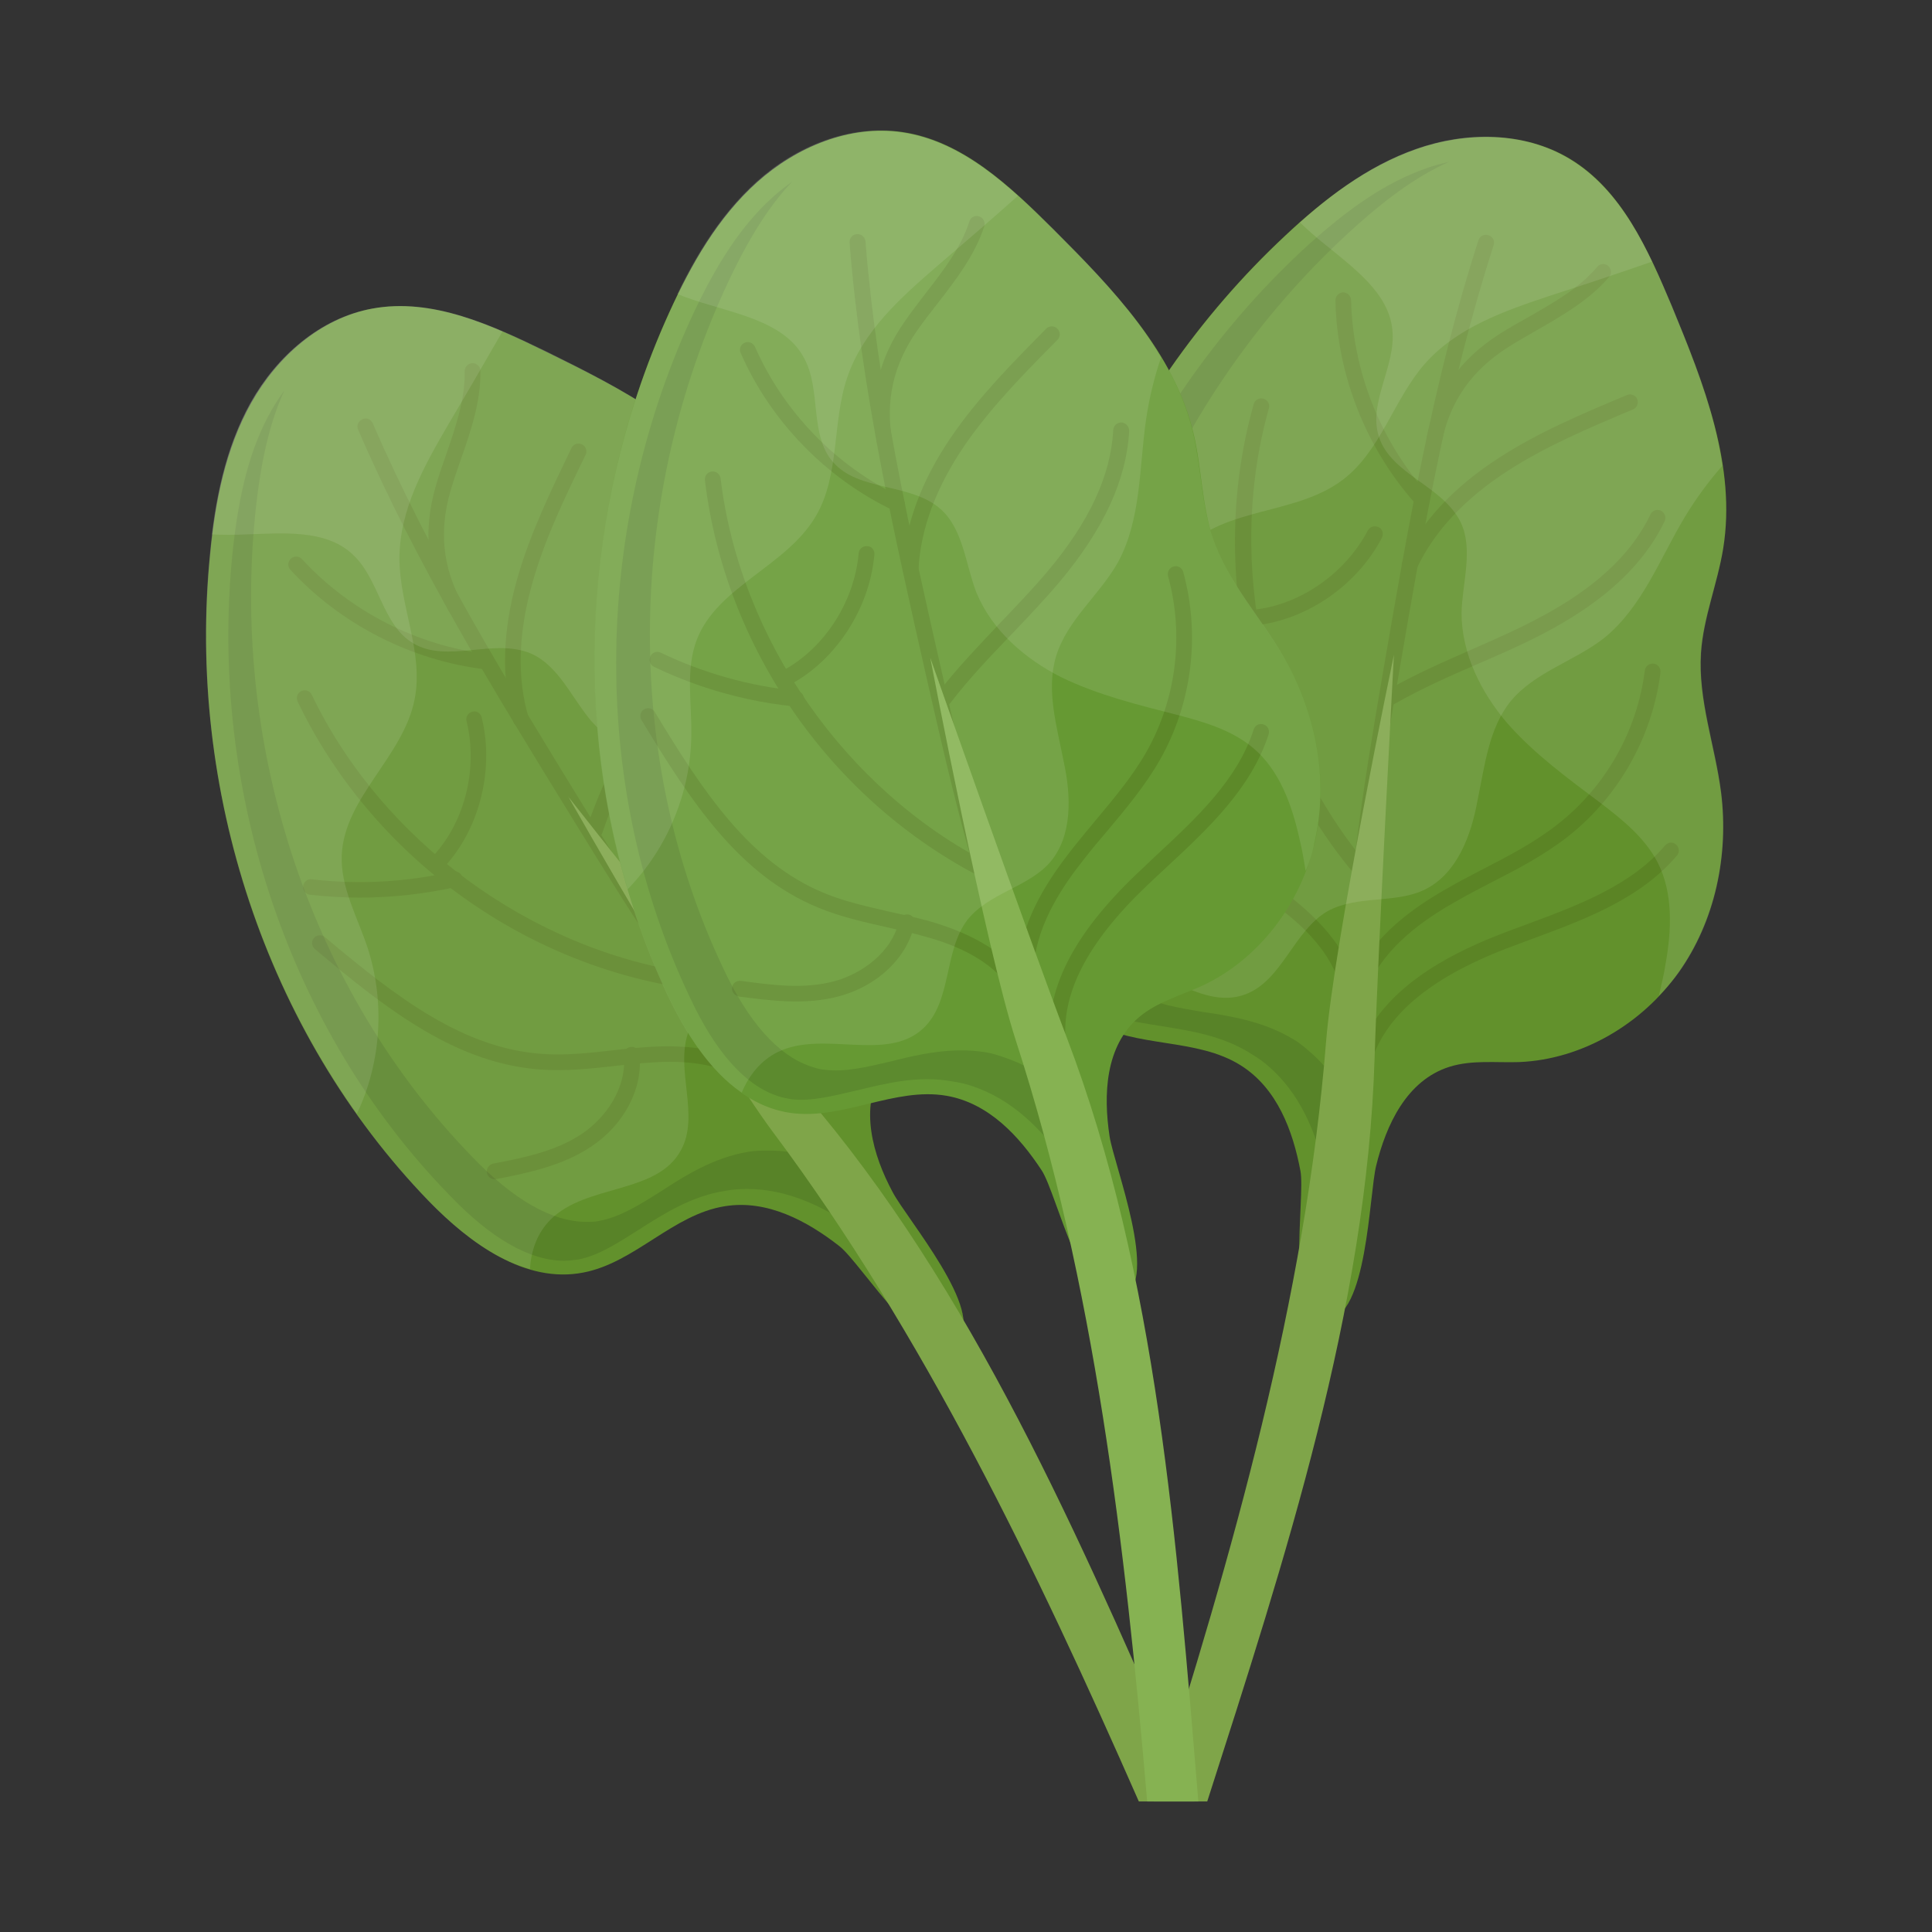 <svg id="Layer_1" enable-background="new 0 0 74 74" height="512" viewBox="0 0 74 74" width="512" xmlns="http://www.w3.org/2000/svg"><rect x="0" y="0" width="74" height="74" fill="#333333" stroke="none"/><g><g><path d="m33.79 40.97c.46-.77 1.24-1.28 1.88-1.9 1.74-1.67 2.57-4.2 2.32-6.6s-1.52-4.65-3.33-6.25c-1.36-1.2-3.02-2.08-4.12-3.51-.83-1.08-1.27-2.4-1.99-3.55-1.7-2.72-4.74-4.27-7.62-5.68-2.1-1.03-4.38-2.08-6.67-1.66-1.99.37-3.64 1.84-4.63 3.6s-1.39 3.79-1.58 5.8c-.9 8.95 2.11 18.31 8.37 24.78 1.58 1.63 3.7 3.18 5.93 2.74 1.97-.38 3.43-2.23 5.42-2.54 1.62-.26 3.15.57 4.38 1.53.85.66 3.31 4.76 4.52 3.6 1.11-1.07-1.96-4.67-2.48-5.67-.75-1.4-1.29-3.22-.4-4.69z" fill="#62912c"/><g><g><path d="m30.13 42.67c-.08 0-.16-.03-.22-.1-3.19-3.42-5.67-7.46-8.07-11.36-2.9-4.71-5.89-9.58-8.12-14.75-.07-.15 0-.33.16-.4.16-.08.33 0 .4.16 2.21 5.12 5.2 9.98 8.08 14.67 2.39 3.88 4.85 7.89 8 11.27.11.12.11.31-.01.43-.07.05-.14.08-.22.08z" fill="#5b8425"/></g><g><path d="m17.44 23.55c-.11 0-.21-.06-.26-.16-.82-1.5-.98-3.04-.5-4.73.12-.43.27-.85.42-1.28.37-1.08.72-2.1.7-3.16 0-.17.13-.3.3-.31.16 0 .3.13.3.3.02 1.16-.36 2.28-.74 3.36-.14.41-.29.83-.41 1.25-.44 1.53-.29 2.93.45 4.28.08.15.03.33-.12.41-.04.02-.09.04-.14.04z" fill="#5b8425"/></g><g><path d="m19.95 27.85c-.13 0-.25-.08-.29-.22-.46-1.6-.42-3.43.14-5.42.49-1.75 1.31-3.43 2.09-5.05.07-.15.25-.21.4-.14s.21.25.14.4c-.78 1.6-1.58 3.25-2.05 4.95-.53 1.88-.58 3.59-.14 5.09.05.16-.05.32-.21.37-.02.02-.05.02-.08.02z" fill="#5b8425"/></g><g><path d="m22.76 32.12c-.03 0-.06 0-.1-.02-.16-.05-.24-.22-.19-.38.38-1.13.89-2.23 1.39-3.29.38-.81.77-1.65 1.1-2.49.9-2.33 1.11-4.27.64-5.94-.05-.16.05-.33.21-.37s.33.05.37.21c.51 1.8.3 3.87-.65 6.33-.34.86-.73 1.71-1.11 2.53-.49 1.04-.99 2.13-1.36 3.23-.06.11-.17.19-.3.19z" fill="#5b8425"/></g><g><path d="m29.02 40.71c-.14 0-.26-.09-.29-.24-.39-1.73.09-3.47.56-4.78.15-.43.32-.85.48-1.27.4-1.02.8-2.07 1.01-3.15.44-2.29-.07-4.71-1.38-6.64-.09-.14-.06-.32.08-.42.14-.09.32-.06.42.08 1.4 2.06 1.94 4.64 1.48 7.09-.21 1.13-.63 2.21-1.04 3.25-.16.42-.32.83-.47 1.25-.44 1.24-.9 2.87-.54 4.45.04.16-.06.32-.23.36-.04.01-.06.02-.08.02z" fill="#5b8425"/></g><g><path d="m31.19 43.3c-.11 0-.22-.06-.27-.17-.9-1.9-.58-4.28.99-7.29.16-.31.33-.62.5-.94.99-1.84 2.01-3.74 1.98-5.76 0-.17.13-.3.3-.31.16 0 .3.13.3.3.03 2.18-1.03 4.15-2.05 6.06-.17.31-.33.62-.5.93-1.47 2.83-1.79 5.04-.98 6.75.07.15.01.33-.14.4-.04.02-.08.03-.13.03z" fill="#5b8425"/></g><g><path d="m29.07 41.68c-.07 0-.13-.02-.19-.07-.87-.7-2.16-1.03-3.83-.92-.5.03-1.01.08-1.51.14-.9.1-1.83.2-2.77.14-3.24-.21-5.86-2.22-8.71-4.62-.13-.11-.14-.3-.04-.42.11-.13.3-.14.42-.04 2.77 2.33 5.31 4.28 8.37 4.48.87.06 1.78-.04 2.66-.14.51-.06 1.03-.11 1.54-.14 1.83-.09 3.25.25 4.24 1.05.13.11.15.29.04.42-.04.08-.13.12-.22.12z" fill="#5b8425"/></g><g><path d="m18.95 45.17c-.14 0-.27-.1-.3-.24-.03-.16.07-.32.24-.36 1.18-.23 2.4-.47 3.41-1.15.89-.6 1.72-1.75 1.59-2.99-.02-.16.1-.31.27-.33.15-.03.31.1.33.27.15 1.31-.58 2.71-1.85 3.55-1.11.74-2.44 1.01-3.62 1.24-.04.01-.06.01-.07.01z" fill="#5b8425"/></g><g><path d="m26.43 37.87c-.01 0-.03 0-.04 0-6.43-.92-12.18-5.14-14.99-11-.07-.15-.01-.33.14-.4s.33-.01.4.14c2.68 5.59 8.39 9.78 14.53 10.66.16.02.28.18.26.34-.02.15-.15.26-.3.26z" fill="#5b8425"/></g><g><path d="m18.64 25.64c-.01 0-.02 0-.03 0-2.83-.33-5.56-1.72-7.49-3.82-.11-.12-.1-.31.02-.42s.31-.11.43.02c1.83 1.99 4.42 3.32 7.11 3.63.17.02.28.17.26.33-.02.15-.15.26-.3.26z" fill="#5b8425"/></g><g><path d="m16.67 33.44c-.08 0-.15-.03-.21-.09-.12-.12-.12-.31 0-.43 1.31-1.3 1.87-3.43 1.41-5.3-.04-.16.06-.32.22-.36.17-.05.32.06.36.22.51 2.07-.13 4.43-1.57 5.87-.05.07-.13.09-.21.09z" fill="#5b8425"/></g><g><path d="m13.79 34.38c-.64 0-1.28-.04-1.92-.11-.16-.02-.28-.17-.26-.33s.17-.29.33-.26c1.81.21 3.63.11 5.41-.3.17-.03.32.07.36.23s-.06.32-.22.36c-1.23.27-2.46.41-3.7.41z" fill="#5b8425"/></g></g><path d="m33.5 46.85c.12.27.1.84-.25.57-1.64-1.26-3.15-1.88-4.64-1.88-.27 0-.55.02-.82.07-1.31.2-2.38.89-3.32 1.49-.79.5-1.54.99-2.31 1.14-.17.02-.37.05-.55.05-1.31 0-2.8-.84-4.41-2.53-6.1-6.27-9.2-15.45-8.3-24.52.25-2.41.69-4.09 1.49-5.51.15-.27.32-.52.5-.77-.57 1.24-.92 2.78-1.12 4.79-.9 9.08 2.2 18.25 8.28 24.52 1.61 1.69 3.1 2.53 4.41 2.53.2 0 .37 0 .55-.05.77-.15 1.51-.62 2.31-1.12.94-.62 2.03-1.29 3.32-1.51.27-.05.55-.05.82-.05 1.09 0 2.18.32 3.32.99.15.55.39 1.15.72 1.79z" opacity=".1"/><path d="m45.75 69c-4-9.17-8.05-18.8-14.34-26.4-2.54-3.07-9.64-12.08-9.64-12.08s5.56 9.8 7.85 12.86c5.75 7.69 10.08 16.71 14 25.62z" fill="#7fa549"/><g opacity=".1"><path d="m38.01 33.63c-.19-.36-.39-.72-.6-1.06-.7-1.16-1.59-2.26-2.82-2.75-.99-.39-2.07-.34-3.13-.26-1.57.12-3.13.26-4.7.07-1.54-.22-3.08-.84-4.12-2.02-.75-.89-1.25-2.12-2.31-2.58-1.42-.6-3.2.39-4.5-.39-1.2-.7-1.3-2.48-2.34-3.42-1.04-.96-2.67-.79-4.1-.75-.43.02-.84.02-1.28 0 .22-1.78.63-3.52 1.49-5.06.99-1.76 2.65-3.23 4.65-3.59 2.29-.43 4.58.63 6.67 1.64 2.87 1.42 5.9 2.96 7.61 5.68.72 1.16 1.18 2.48 2 3.54 1.11 1.45 2.77 2.31 4.12 3.52 1.81 1.61 3.08 3.85 3.32 6.26.06.39.06.78.04 1.17z" fill="#fff"/></g><g opacity=".1"><path d="m26.35 39.58c-.48 1.42.46 3.16-.27 4.48-.92 1.69-3.61 1.28-4.99 2.65-.51.51-.75 1.18-.79 1.9-1.47-.41-2.79-1.49-3.88-2.6-6.26-6.48-9.27-15.83-8.38-24.79.19-2.02.58-4.05 1.57-5.81s2.65-3.23 4.65-3.59c2.29-.43 4.58.63 6.67 1.64 1.9.94 3.88 1.93 5.49 3.32 0 .79.07 1.61.22 2.41.34 1.83 1.06 3.69.75 5.54-.27 1.42-1.13 2.72-1.08 4.17.05 1.35.89 2.53 1.57 3.71.7 1.16 1.25 2.6.75 3.85-.5 1.19-1.84 1.89-2.28 3.12z" fill="#fff"/></g><g opacity=".1"><path d="m17.2 16.21c-.94 1.61-1.9 3.3-1.9 5.18 0 1.81.94 3.61.58 5.4-.43 2.19-2.7 3.76-2.79 5.97-.05 1.23.6 2.36.99 3.54.67 2.07.53 4.38-.41 6.36-4.37-6.14-6.37-13.92-5.63-21.44.19-2.02.58-4.05 1.57-5.81s2.65-3.23 4.65-3.59c1.69-.31 3.37.17 4.99.87-.68 1.18-1.35 2.34-2.05 3.52z" fill="#fff"/></g></g><g><path d="m55.52 40.86c.86-.27 1.78-.15 2.67-.18 2.41-.1 4.7-1.46 6.1-3.43s1.93-4.49 1.63-6.89c-.23-1.8-.89-3.55-.77-5.36.09-1.35.63-2.64.85-3.98.52-3.17-.74-6.33-1.97-9.3-.9-2.15-1.91-4.45-3.92-5.65-1.73-1.03-3.95-1.03-5.86-.36s-3.55 1.93-5.02 3.31c-6.58 6.14-10.51 15.16-10.08 24.15.11 2.27.68 4.83 2.64 5.97 1.73 1.01 4.05.6 5.74 1.67 1.39.88 1.99 2.5 2.28 4.04.2 1.06-.66 5.77 1.02 5.69 1.54-.07 1.61-4.8 1.88-5.89.38-1.55 1.16-3.27 2.81-3.79z" fill="#62912c"/><g><g><path d="m51.65 39.72c-.06-.05-.1-.13-.1-.22-.13-4.68.67-9.35 1.44-13.86.94-5.45 1.91-11.09 3.64-16.44.05-.16.22-.24.38-.19.17.05.25.22.2.38-1.72 5.31-2.69 10.92-3.62 16.35-.77 4.49-1.57 9.13-1.44 13.74.01.17-.12.3-.29.31-.08.01-.16-.02-.21-.07z" fill="#5b8425"/></g><g><path d="m54.75 16.98c-.08-.07-.12-.18-.09-.29.37-1.66 1.27-2.93 2.75-3.88.37-.24.77-.46 1.16-.68.99-.57 1.93-1.1 2.61-1.91.11-.13.3-.14.42-.03.12.11.14.3.03.42-.75.88-1.78 1.47-2.77 2.04-.38.22-.76.43-1.13.67-1.34.86-2.15 2-2.49 3.51-.04.16-.2.26-.36.23-.04-.02-.09-.04-.13-.08z" fill="#5b8425"/></g><g><path d="m53.79 21.87c-.1-.09-.13-.23-.07-.36.71-1.51 1.95-2.85 3.69-3.97 1.52-.99 3.24-1.71 4.91-2.41.15-.06.33.01.39.16s-.01.33-.16.39c-1.64.69-3.33 1.4-4.81 2.36-1.64 1.06-2.8 2.31-3.47 3.72-.07.15-.25.21-.4.14-.03.01-.06-.01-.08-.03z" fill="#5b8425"/></g><g><path d="m53.08 26.93c-.02-.02-.05-.05-.06-.08-.08-.14-.03-.33.11-.41 1.04-.6 2.14-1.08 3.21-1.55.82-.36 1.67-.73 2.47-1.15 2.22-1.15 3.66-2.47 4.41-4.04.07-.15.25-.21.4-.14.14.08.21.25.14.4-.81 1.69-2.33 3.1-4.67 4.32-.82.43-1.68.8-2.51 1.16-1.06.46-2.15.94-3.16 1.52-.1.07-.25.06-.34-.03z" fill="#5b8425"/></g><g><path d="m52.11 37.51c-.1-.09-.13-.24-.07-.37.85-1.56 2.36-2.54 3.58-3.22.39-.22.8-.43 1.2-.64.97-.5 1.97-1.02 2.83-1.7 1.84-1.43 3.06-3.58 3.35-5.9.02-.16.17-.28.34-.26.16.02.28.17.26.34-.31 2.47-1.61 4.77-3.57 6.3-.91.71-1.93 1.24-2.93 1.75-.4.21-.79.41-1.18.63-1.15.64-2.57 1.56-3.35 2.98-.08.15-.26.2-.41.12-.02 0-.03-.02-.05-.03z" fill="#5b8425"/></g><g><path d="m52.03 40.9c-.08-.07-.12-.19-.09-.31.58-2.02 2.39-3.6 5.56-4.82.33-.13.66-.25.99-.37 1.96-.73 3.98-1.48 5.29-3.02.11-.13.3-.14.42-.03.12.11.14.3.03.42-1.41 1.66-3.51 2.44-5.54 3.19-.33.12-.66.25-.99.37-2.98 1.15-4.67 2.6-5.2 4.42-.05.16-.21.25-.37.21-.03-.01-.07-.04-.1-.06z" fill="#5b8425"/></g><g><path d="m51.51 38.28c-.05-.04-.09-.1-.1-.17-.19-1.1-.94-2.2-2.27-3.22-.4-.31-.81-.6-1.22-.89-.74-.52-1.5-1.06-2.17-1.72-2.29-2.3-2.94-5.54-3.49-9.22-.02-.17.09-.32.25-.34.17-.03.32.09.34.25.54 3.58 1.16 6.72 3.32 8.89.62.62 1.37 1.15 2.09 1.65.42.3.85.59 1.25.91 1.43 1.14 2.27 2.34 2.49 3.59.03.16-.08.32-.25.35-.09.01-.18-.02-.24-.08z" fill="#5b8425"/></g><g><path d="m41.6 34.21c-.11-.09-.14-.25-.06-.38.08-.15.27-.19.41-.11 1.04.61 2.11 1.23 3.31 1.39 1.06.14 2.45-.18 3.17-1.2.09-.14.28-.17.42-.07.13.07.17.28.07.42-.76 1.08-2.22 1.65-3.74 1.45-1.32-.17-2.5-.86-3.54-1.46-.01-.02-.03-.03-.04-.04z" fill="#5b8425"/></g><g><path d="m52.04 33.67c-.01-.01-.02-.02-.03-.03-4.22-4.94-5.75-11.9-3.99-18.16.04-.16.21-.25.37-.21.16.05.26.21.21.37-1.68 5.97-.16 12.88 3.87 17.6.11.13.09.32-.03.42-.12.12-.29.11-.4.01z" fill="#5b8425"/></g><g><path d="m54.27 19.35c-.01-.01-.02-.01-.02-.02-1.91-2.12-3.04-4.96-3.1-7.82 0-.17.13-.3.29-.31.17 0 .3.13.31.3.06 2.71 1.13 5.41 2.94 7.42.11.12.1.31-.02.43-.11.1-.28.1-.4 0z" fill="#5b8425"/></g><g><path d="m47.64 23.9c-.06-.05-.1-.12-.1-.21-.01-.17.12-.31.28-.32 1.84-.11 3.67-1.34 4.57-3.05.08-.15.26-.2.41-.13.16.07.2.26.13.41-.99 1.89-3.02 3.24-5.06 3.37-.1.01-.17-.02-.23-.07z" fill="#5b8425"/></g><g><path d="m44.85 22.7c-.48-.42-.94-.87-1.37-1.35-.11-.12-.1-.31.02-.42s.32-.11.42.02c1.22 1.36 2.65 2.48 4.26 3.35.15.09.2.26.12.41s-.26.2-.41.12c-1.09-.6-2.11-1.31-3.04-2.13z" fill="#5b8425"/></g></g><path d="m51.41 45.08c-.09.29-.48.7-.56.26-.39-2.03-1.12-3.5-2.24-4.48-.2-.18-.43-.34-.66-.48-1.12-.72-2.38-.9-3.48-1.08-.92-.15-1.81-.27-2.48-.67-.15-.1-.31-.21-.44-.32-.99-.87-1.55-2.48-1.64-4.81-.44-8.74 3.3-17.68 9.96-23.9 1.78-1.64 3.22-2.61 4.75-3.15.29-.11.59-.18.88-.25-1.25.55-2.52 1.48-4 2.86-6.67 6.22-10.4 15.16-9.98 23.88.1 2.33.66 3.95 1.64 4.81.15.13.28.25.44.32.68.4 1.54.53 2.47.69 1.12.16 2.38.38 3.49 1.06.24.14.44.32.65.5.82.72 1.43 1.68 1.84 2.94-.25.52-.46 1.13-.64 1.82z" opacity=".1"/><path d="m46.24 69c2.98-9.28 6.12-18.9 6.41-28.48.12-3.98.74-15.44.74-15.44s-2.3 11.03-2.6 14.84c-.78 9.78-3.58 19.61-6.6 29.08z" fill="#7fa549"/><g opacity=".1"><path d="m63.54 38.14c.09-.4.19-.8.25-1.19.24-1.33.3-2.75-.3-3.92-.49-.94-1.33-1.62-2.18-2.27-1.25-.94-2.53-1.87-3.57-3.05-1.01-1.18-1.76-2.67-1.76-4.24.03-1.16.46-2.42-.03-3.46-.67-1.39-2.66-1.83-3.13-3.27-.44-1.32.66-2.72.51-4.11-.14-1.41-1.48-2.36-2.58-3.27-.34-.27-.65-.54-.96-.84 1.34-1.2 2.79-2.23 4.46-2.81 1.9-.67 4.12-.67 5.86.38 2 1.19 3.02 3.49 3.93 5.64 1.21 2.96 2.47 6.12 1.96 9.3-.22 1.35-.75 2.64-.84 3.98-.12 1.82.55 3.57.77 5.36.29 2.41-.23 4.93-1.64 6.9-.22.3-.48.59-.75.87z" fill="#fff"/></g><g opacity=".1"><path d="m50.85 34.9c-1.3.75-1.74 2.67-3.16 3.19-1.8.66-3.56-1.43-5.49-1.3-.71.05-1.34.39-1.85.9-.83-1.28-1.11-2.97-1.19-4.52-.42-9 3.49-18.01 10.08-24.15 1.48-1.39 3.11-2.66 5.01-3.32 1.9-.67 4.12-.67 5.86.38 2 1.19 3.02 3.49 3.93 5.64.81 1.96 1.64 4.01 1.93 6.12-.53.6-1.01 1.26-1.43 1.95-.96 1.6-1.64 3.47-3.1 4.65-1.14.89-2.65 1.3-3.57 2.41-.85 1.04-1 2.49-1.28 3.82-.24 1.33-.78 2.78-1.99 3.39-1.13.57-2.61.21-3.75.84z" fill="#fff"/></g><g opacity=".1"><path d="m59.42 11.31c-1.77.59-3.61 1.22-4.85 2.63-1.19 1.36-1.68 3.33-3.13 4.43-1.77 1.36-4.51 1.04-6.04 2.64-.85.89-1.11 2.17-1.6 3.31-.86 2-2.5 3.64-4.51 4.5.78-7.49 4.42-14.65 9.95-19.8 1.48-1.39 3.11-2.66 5.01-3.32 1.9-.67 4.12-.67 5.86.38 1.47.88 2.42 2.35 3.17 3.94-1.29.45-2.56.87-3.86 1.29z" fill="#fff"/></g></g><g><path d="m43.64 38.95c.69-.58 1.59-.82 2.4-1.19 2.19-1.02 3.78-3.15 4.32-5.5s.06-4.89-1.13-6.99c-.9-1.57-2.19-2.94-2.77-4.65-.43-1.29-.43-2.68-.74-4-.74-3.13-3.11-5.57-5.38-7.84-1.65-1.65-3.47-3.38-5.78-3.72-2-.29-4.04.56-5.55 1.91s-2.53 3.14-3.37 4.98c-3.73 8.19-3.9 18.03-.06 26.17.97 2.05 2.47 4.2 4.72 4.51 1.99.27 3.97-1 5.95-.66 1.62.28 2.79 1.55 3.65 2.86.59.9 1.6 5.58 3.12 4.86 1.39-.66-.35-5.06-.52-6.16-.24-1.58-.18-3.47 1.14-4.58z" fill="#693"/><g><g><path d="m39.63 39.39c-.08-.03-.14-.08-.18-.16-1.92-4.27-2.96-8.89-3.98-13.36-1.22-5.4-2.49-10.97-2.93-16.58-.01-.17.11-.31.28-.32.17-.02.31.11.33.27.44 5.56 1.7 11.12 2.92 16.49 1.01 4.44 2.05 9.03 3.94 13.25.07.15 0 .33-.15.4-.08.03-.16.03-.23.01z" fill="#5d8929"/></g><g><path d="m33.79 17.19c-.1-.03-.18-.12-.2-.23-.29-1.68.05-3.2 1.06-4.64.25-.37.53-.72.8-1.08.7-.9 1.36-1.76 1.68-2.76.05-.16.22-.25.38-.19.15.05.24.22.19.38-.36 1.1-1.08 2.04-1.78 2.94-.27.35-.54.69-.79 1.05-.91 1.3-1.22 2.68-.96 4.19.03.16-.08.32-.24.35-.04.01-.09.01-.14-.01z" fill="#5d8929"/></g><g><path d="m34.78 22.08c-.12-.04-.21-.16-.2-.3.08-1.67.71-3.38 1.88-5.08 1.03-1.5 2.34-2.82 3.61-4.11.12-.12.31-.12.43 0s.12.31 0 .43c-1.25 1.26-2.54 2.57-3.54 4.02-1.1 1.61-1.7 3.21-1.78 4.77-.01.16-.15.29-.31.29-.04-.01-.07-.01-.09-.02z" fill="#5d8929"/></g><g><path d="m36.06 27.03c-.03-.01-.06-.03-.09-.05-.13-.1-.16-.29-.06-.42.73-.95 1.57-1.82 2.37-2.67.62-.65 1.26-1.31 1.84-2 1.61-1.91 2.43-3.69 2.52-5.42.01-.17.15-.29.32-.29.16.02.29.15.29.32-.1 1.87-.97 3.76-2.66 5.78-.6.71-1.24 1.38-1.87 2.04-.8.83-1.62 1.69-2.33 2.62-.08.09-.21.13-.33.09z" fill="#5d8929"/></g><g><path d="m39.21 37.17c-.13-.04-.22-.17-.2-.32.18-1.76 1.21-3.25 2.07-4.35.28-.35.57-.7.86-1.05.7-.84 1.43-1.7 1.97-2.65 1.15-2.03 1.45-4.48.83-6.73-.04-.16.05-.33.21-.37.16-.05.33.05.37.21.66 2.4.34 5.02-.89 7.19-.57 1-1.31 1.88-2.03 2.74-.29.34-.58.68-.85 1.03-.82 1.03-1.78 2.43-1.95 4.04-.02.17-.17.28-.33.27-.02 0-.04-.01-.06-.01z" fill="#5d8929"/></g><g><path d="m40.44 40.32c-.11-.04-.19-.13-.2-.25-.24-2.09.83-4.24 3.28-6.58.25-.24.51-.48.77-.73 1.53-1.42 3.11-2.89 3.73-4.82.05-.16.22-.25.38-.19.16.05.24.22.19.38-.67 2.07-2.31 3.6-3.89 5.07-.26.24-.52.48-.77.72-2.31 2.2-3.32 4.19-3.1 6.08.02.17-.1.31-.26.33-.05.01-.09.01-.13-.01z" fill="#5d8929"/></g><g><path d="m38.95 38.11c-.06-.02-.12-.06-.16-.12-.6-.95-1.71-1.67-3.33-2.11-.49-.14-.98-.25-1.47-.36-.88-.2-1.79-.4-2.66-.76-3-1.24-4.83-3.99-6.76-7.18-.09-.14-.04-.33.1-.41.14-.09.33-.04.41.1 1.87 3.1 3.65 5.76 6.47 6.93.81.34 1.7.53 2.56.73.5.11 1.01.22 1.51.36 1.76.51 3 1.29 3.68 2.37.09.14.05.33-.09.42-.08.05-.18.06-.26.03z" fill="#5d8929"/></g><g><path d="m28.24 38.15c-.13-.05-.22-.18-.2-.32.02-.17.17-.28.34-.26 1.19.16 2.42.33 3.59.01 1.03-.28 2.2-1.1 2.47-2.32.04-.16.2-.26.36-.23.15.02.27.19.23.36-.28 1.29-1.42 2.38-2.9 2.77-1.29.35-2.64.16-3.83.01-.02-.01-.04-.02-.06-.02z" fill="#5d8929"/></g><g><path d="m37.68 33.65c-.01 0-.03-.01-.04-.02-5.79-2.95-9.87-8.79-10.64-15.24-.02-.16.1-.31.26-.33.17-.02.32.1.34.26.74 6.16 4.79 11.96 10.32 14.77.15.08.21.26.13.41-.08.14-.23.2-.37.15z" fill="#5d8929"/></g><g><path d="m34.25 19.56c-.01 0-.02-.01-.03-.01-2.57-1.22-4.71-3.42-5.85-6.03-.07-.15 0-.33.15-.39.15-.07.33 0 .4.16 1.09 2.48 3.11 4.57 5.56 5.73.15.07.22.25.14.4-.07.12-.23.19-.37.14z" fill="#5d8929"/></g><g><path d="m29.87 26.31c-.07-.03-.14-.08-.17-.15-.07-.15-.01-.33.14-.4 1.65-.81 2.88-2.64 3.05-4.57.01-.16.16-.29.33-.27.17 0 .29.16.27.33-.19 2.12-1.55 4.15-3.38 5.05-.09.03-.17.04-.24.01z" fill="#5d8929"/></g><g><path d="m26.83 26.27c-.61-.21-1.2-.45-1.78-.73-.15-.07-.21-.25-.14-.4s.25-.22.4-.14c1.65.79 3.4 1.28 5.21 1.46.17.03.29.17.27.33-.02.17-.16.29-.33.27-1.24-.12-2.45-.39-3.63-.79z" fill="#5d8929"/></g></g><path d="m41.47 44.43c.03.3-.18.83-.42.46-1.14-1.73-2.37-2.8-3.78-3.28-.26-.09-.52-.15-.8-.19-1.31-.24-2.54.08-3.63.34-.91.21-1.78.44-2.55.34-.17-.03-.37-.07-.53-.13-1.24-.42-2.38-1.7-3.36-3.82-3.75-7.91-3.73-17.59.04-25.89 1.01-2.2 1.98-3.65 3.18-4.73.23-.21.47-.39.72-.57-.94.99-1.76 2.33-2.6 4.17-3.77 8.3-3.8 17.99-.07 25.89.98 2.12 2.12 3.39 3.36 3.82.19.06.35.12.53.13.78.11 1.63-.1 2.54-.31 1.09-.28 2.34-.56 3.63-.36.27.04.53.13.79.22 1.03.35 1.96 1.01 2.83 2.01-.02.54.02 1.19.12 1.9z" opacity=".1"/><path d="m43.94 69h1.96c-.82-9.87-1.57-20.15-5.04-29.26-1.42-3.72-5.23-14.55-5.23-14.55s2.11 11.07 3.29 14.7c3 9.25 4.18 19.3 5.02 29.11z" fill="#86b252"/><g opacity=".1"><path d="m50.01 33.36c-.07-.4-.13-.81-.23-1.2-.29-1.32-.77-2.66-1.78-3.51-.81-.68-1.85-.99-2.88-1.26-1.52-.39-3.05-.76-4.47-1.45-1.39-.7-2.65-1.79-3.25-3.24-.42-1.08-.5-2.41-1.36-3.19-1.15-1.03-3.16-.67-4.14-1.82-.91-1.05-.43-2.77-1.11-3.99-.67-1.25-2.27-1.61-3.64-2.03-.42-.12-.81-.25-1.21-.41.78-1.62 1.73-3.13 3.04-4.31 1.5-1.35 3.55-2.2 5.56-1.9 2.31.33 4.13 2.07 5.79 3.7 2.26 2.27 4.63 4.71 5.37 7.84.31 1.33.32 2.73.75 4 .58 1.73 1.88 3.08 2.77 4.66 1.19 2.11 1.68 4.64 1.13 7-.07.39-.19.76-.34 1.11z" fill="#fff"/></g><g opacity=".1"><path d="m37.05 35.24c-.91 1.19-.58 3.13-1.7 4.16-1.41 1.3-3.83.04-5.57.9-.64.32-1.09.88-1.37 1.55-1.26-.86-2.16-2.31-2.83-3.71-3.84-8.15-3.68-17.97.06-26.17.84-1.85 1.85-3.64 3.35-4.99s3.55-2.2 5.56-1.9c2.31.33 4.13 2.07 5.79 3.7 1.5 1.5 3.05 3.07 4.13 4.92-.26.75-.45 1.55-.57 2.35-.27 1.84-.18 3.83-1.08 5.49-.71 1.26-1.95 2.21-2.37 3.6-.39 1.29.03 2.68.29 4.02.29 1.32.35 2.87-.54 3.89-.84.94-2.34 1.16-3.15 2.19z" fill="#fff"/></g><g opacity=".1"><path d="m35.92 10.17c-1.41 1.22-2.87 2.51-3.47 4.29-.58 1.71-.28 3.72-1.19 5.29-1.12 1.94-3.77 2.69-4.57 4.75-.44 1.15-.19 2.43-.21 3.67-.03 2.18-.91 4.32-2.44 5.89-2.15-7.22-1.53-15.23 1.6-22.1.84-1.85 1.85-3.64 3.35-4.99s3.55-2.2 5.56-1.9c1.7.25 3.14 1.25 4.44 2.43-1.01.9-2.03 1.78-3.07 2.67z" fill="#fff"/></g></g></g></svg>